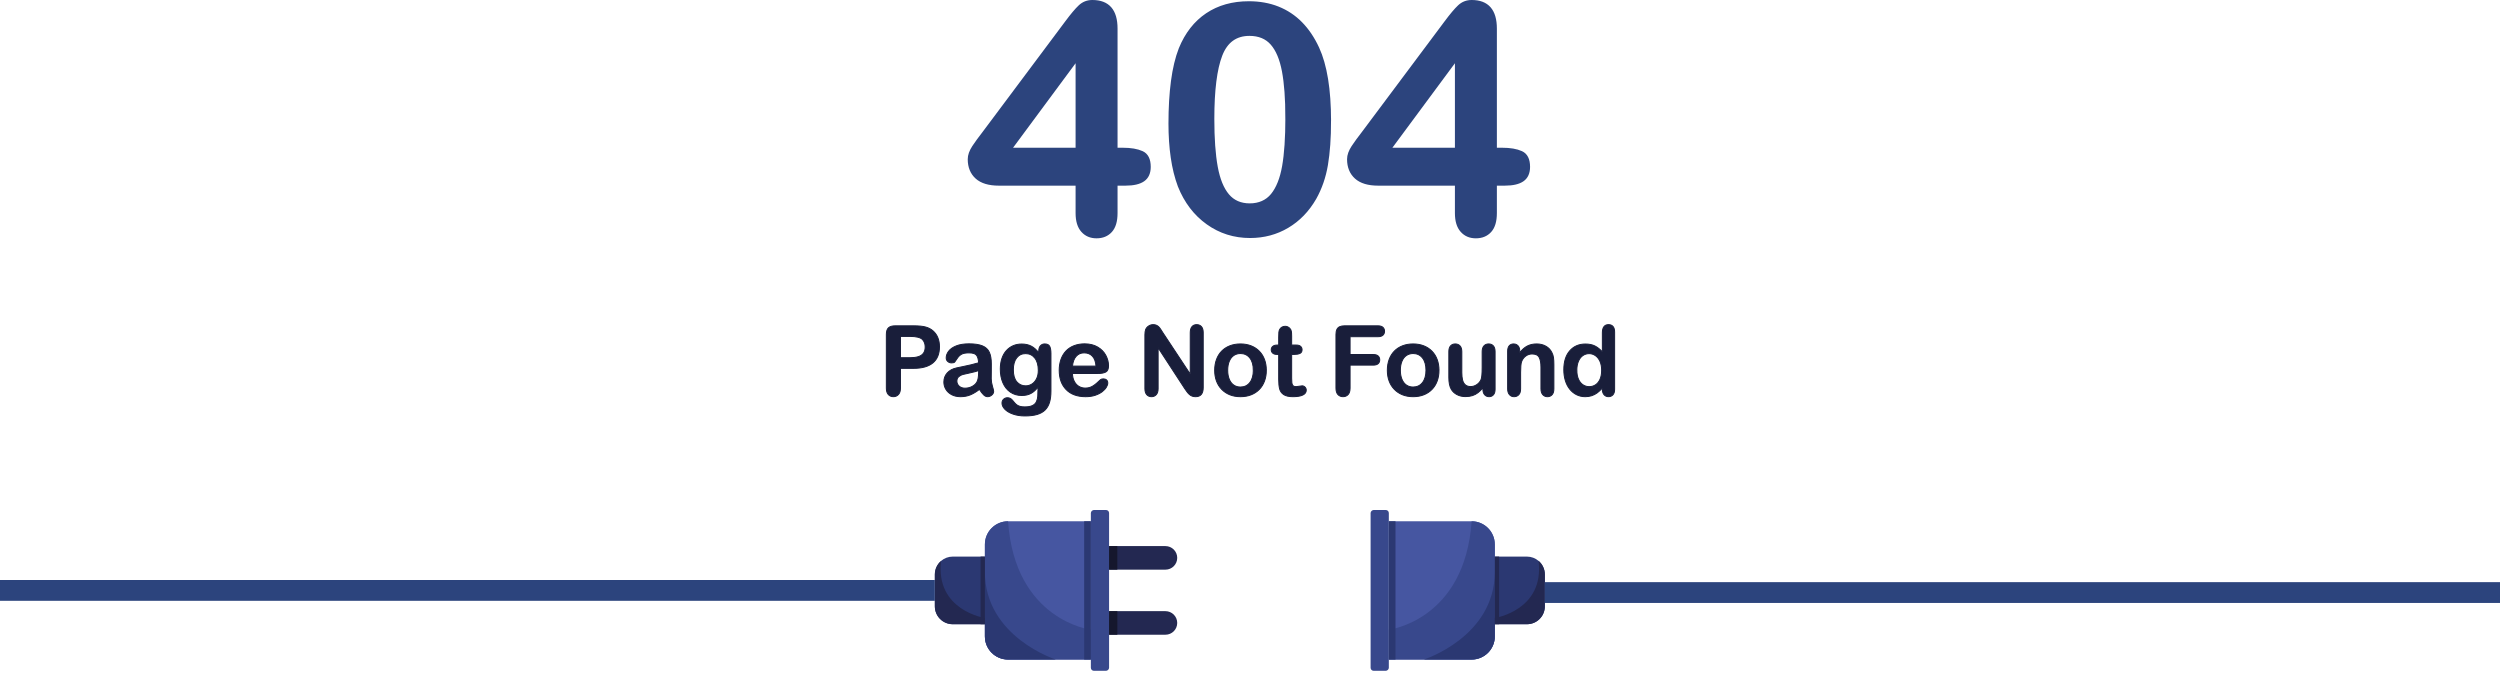 <?xml version="1.0" encoding="UTF-8"?>
<svg xmlns="http://www.w3.org/2000/svg" id="_ëÎÓÈ_1" viewBox="0 0 5000 1364.66">
  <defs>
    <style>.cls-1{fill:#232851;}.cls-2{fill:#15172d;}.cls-3{fill:#4656a1;}.cls-4{fill:#2b3872;}.cls-5,.cls-6{fill:#2c447d;}.cls-7{fill:#38488c;}.cls-8{fill:#191e3a;stroke:#191e3a;stroke-width:2px;}.cls-8,.cls-6{stroke-miterlimit:10;}.cls-6{stroke:#2c447d;stroke-width:6px;}</style>
  </defs>
  <g>
    <g>
      <path class="cls-6" d="m2154.18,426.27v-57.97h-156.47c-19.74,0-34.55-4.47-44.42-13.4-9.87-8.93-14.81-21.09-14.81-36.47,0-3.94.73-7.95,2.18-12,1.45-4.05,3.63-8.31,6.55-12.78,2.91-4.47,5.92-8.78,9.04-12.94,3.12-4.15,6.96-9.24,11.53-15.27l165.2-220.99c10.8-14.54,19.69-25.09,26.65-31.64,6.96-6.55,15.32-9.82,25.09-9.82,31.58,0,47.38,18.08,47.38,54.23v241.25h13.4c16,0,28.83,2.18,38.49,6.55,9.66,4.36,14.49,13.92,14.49,28.68,0,12.05-3.95,20.83-11.84,26.34-7.9,5.51-19.74,8.26-35.53,8.26h-19.01v57.97c0,16-3.54,27.9-10.6,35.69-7.07,7.79-16.52,11.69-28.36,11.69s-21.04-4-28.21-12c-7.17-8-10.75-19.79-10.75-35.38Zm-134.03-127.79h134.03V117.39l-134.03,181.09Z"></path>
      <path class="cls-6" d="m2659.11,241.75c0,34.08-2.08,63.38-6.23,87.9-4.16,24.52-11.84,46.75-23.07,66.7-14.13,24.52-32.42,43.43-54.86,56.73s-47.38,19.95-74.81,19.95c-31.59,0-59.9-8.93-84.94-26.81-25.04-17.87-43.9-42.59-56.57-74.18-6.44-17.25-11.17-36.31-14.18-57.19-3.01-20.88-4.52-43.48-4.52-67.79,0-31.37,1.66-59.64,4.99-84.78,3.32-25.14,8.52-46.75,15.58-64.83,12.26-29.92,30.08-52.72,53.45-68.42,23.38-15.69,51.27-23.53,83.69-23.53,21.4,0,40.83,3.48,58.29,10.44,17.45,6.96,32.78,17.14,45.97,30.55,13.19,13.4,24.36,29.98,33.51,49.71,15.79,34.29,23.69,82.81,23.69,145.56Zm-85.4-6.23c0-38.03-2.29-69.14-6.86-93.35-4.57-24.2-12.26-42.49-23.07-54.86-10.81-12.36-25.77-18.55-44.88-18.55-27.43,0-46.5,13.82-57.19,41.45-10.7,27.64-16.05,70.24-16.05,127.79,0,39.07,2.28,71.07,6.86,96,4.57,24.94,12.26,43.79,23.07,56.57,10.8,12.78,25.45,19.17,43.95,19.17s34.08-6.65,44.88-19.95c10.8-13.3,18.39-32.31,22.75-57.04,4.36-24.73,6.55-57.14,6.55-97.25Z"></path>
      <path class="cls-6" d="m2912.83,426.27v-57.97h-156.47c-19.74,0-34.55-4.47-44.42-13.4-9.87-8.93-14.81-21.09-14.81-36.47,0-3.94.73-7.95,2.18-12,1.45-4.05,3.63-8.31,6.55-12.78,2.91-4.47,5.92-8.78,9.04-12.94,3.12-4.15,6.96-9.24,11.53-15.27l165.2-220.99c10.8-14.54,19.69-25.09,26.65-31.64,6.96-6.55,15.32-9.82,25.09-9.82,31.58,0,47.38,18.08,47.38,54.23v241.25h13.4c16,0,28.83,2.18,38.49,6.55,9.66,4.36,14.49,13.92,14.49,28.68,0,12.05-3.95,20.83-11.84,26.34-7.9,5.51-19.74,8.26-35.53,8.26h-19.01v57.97c0,16-3.54,27.9-10.6,35.69-7.07,7.79-16.52,11.69-28.36,11.69s-21.04-4-28.21-12c-7.17-8-10.75-19.79-10.75-35.38Zm-134.03-127.79h134.03V117.39l-134.03,181.09Z"></path>
    </g>
    <g>
      <path class="cls-8" d="m1826.79,736.71h-25.86v39.45c0,5.64-1.33,9.92-3.99,12.83-2.66,2.91-6.02,4.37-10.08,4.37s-7.67-1.44-10.27-4.33c-2.6-2.88-3.9-7.11-3.9-12.69v-107.41c0-6.21,1.43-10.65,4.28-13.31,2.85-2.66,7.38-3.99,13.59-3.99h36.22c10.71,0,18.95.82,24.71,2.47,5.7,1.58,10.63,4.21,14.78,7.89,4.15,3.68,7.3,8.17,9.46,13.5,2.15,5.32,3.23,11.31,3.23,17.97,0,14.2-4.37,24.95-13.12,32.27-8.75,7.32-21.77,10.98-39.07,10.98Zm-6.84-63.88h-19.01v42.59h19.01c6.65,0,12.21-.7,16.68-2.09,4.47-1.39,7.87-3.67,10.22-6.84,2.34-3.17,3.52-7.32,3.52-12.45,0-6.15-1.81-11.15-5.42-15.02-4.06-4.12-12.39-6.18-25-6.18Z"></path>
      <path class="cls-8" d="m1958.91,778.73c-6.27,4.88-12.34,8.54-18.2,10.98-5.86,2.44-12.44,3.66-19.72,3.66-6.65,0-12.5-1.32-17.54-3.94-5.04-2.63-8.92-6.19-11.64-10.69-2.73-4.5-4.09-9.38-4.09-14.64,0-7.1,2.25-13.15,6.75-18.16,4.5-5.01,10.68-8.36,18.54-10.08,1.65-.38,5.73-1.24,12.26-2.57,6.53-1.33,12.12-2.55,16.78-3.66,4.66-1.11,9.71-2.46,15.16-4.04-.32-6.84-1.7-11.87-4.13-15.07-2.44-3.2-7.49-4.8-15.16-4.8-6.59,0-11.55.92-14.88,2.76-3.33,1.84-6.18,4.6-8.55,8.27-2.38,3.68-4.06,6.1-5.04,7.27-.98,1.17-3.09,1.76-6.32,1.76-2.92,0-5.43-.93-7.56-2.8-2.12-1.87-3.18-4.26-3.18-7.18,0-4.56,1.62-9,4.85-13.31,3.23-4.31,8.27-7.86,15.11-10.65,6.84-2.79,15.37-4.18,25.57-4.18,11.41,0,20.37,1.35,26.9,4.04,6.53,2.69,11.14,6.96,13.83,12.78,2.69,5.83,4.04,13.56,4.04,23.19,0,6.08-.02,11.25-.05,15.49-.03,4.25-.08,8.97-.14,14.16,0,4.88.81,9.97,2.42,15.26,1.62,5.29,2.42,8.7,2.42,10.22,0,2.66-1.25,5.09-3.75,7.27-2.5,2.19-5.34,3.28-8.51,3.28-2.66,0-5.29-1.25-7.89-3.75-2.6-2.5-5.36-6.13-8.27-10.88Zm-1.71-37.55c-3.8,1.4-9.33,2.87-16.59,4.42-7.26,1.55-12.28,2.69-15.07,3.42-2.79.73-5.45,2.15-7.98,4.28-2.54,2.12-3.8,5.09-3.8,8.89s1.49,7.27,4.47,10.03c2.98,2.76,6.88,4.13,11.69,4.13,5.13,0,9.87-1.12,14.21-3.37,4.34-2.25,7.52-5.15,9.55-8.7,2.34-3.93,3.52-10.39,3.52-19.39v-3.71Z"></path>
      <path class="cls-8" d="m2101.88,706.86v75.38c0,8.62-.92,16.03-2.76,22.24-1.84,6.21-4.79,11.34-8.84,15.4-4.06,4.05-9.36,7.06-15.92,9.03-6.56,1.96-14.72,2.95-24.48,2.95-8.94,0-16.92-1.25-23.95-3.75-7.03-2.5-12.45-5.74-16.25-9.7-3.8-3.96-5.7-8.03-5.7-12.21,0-3.17,1.08-5.75,3.23-7.75,2.15-2,4.75-2.99,7.79-2.99,3.8,0,7.13,1.68,9.98,5.04,1.39,1.71,2.84,3.44,4.33,5.18,1.49,1.74,3.14,3.23,4.94,4.47,1.81,1.24,3.98,2.15,6.51,2.76,2.53.6,5.45.9,8.75.9,6.72,0,11.93-.94,15.64-2.8,3.71-1.87,6.3-4.48,7.79-7.84,1.49-3.36,2.36-6.96,2.61-10.79.25-3.83.44-10,.57-18.49-3.99,5.58-8.6,9.82-13.83,12.74-5.23,2.92-11.45,4.37-18.68,4.37-8.68,0-16.27-2.22-22.77-6.65-6.5-4.43-11.49-10.65-14.97-18.63-3.49-7.98-5.23-17.21-5.23-27.66,0-7.79,1.06-14.83,3.18-21.1,2.12-6.27,5.15-11.56,9.08-15.87,3.93-4.31,8.46-7.56,13.59-9.74,5.13-2.19,10.77-3.28,16.92-3.28,7.35,0,13.72,1.41,19.11,4.23,5.39,2.82,10.39,7.24,15.02,13.26v-3.52c0-4.5,1.11-7.98,3.33-10.46,2.22-2.47,5.07-3.71,8.56-3.71,5,0,8.33,1.63,9.98,4.89,1.65,3.26,2.47,7.97,2.47,14.12Zm-75.19,32.89c0,10.52,2.3,18.47,6.89,23.86,4.59,5.39,10.53,8.08,17.82,8.08,4.31,0,8.38-1.16,12.21-3.47,3.83-2.31,6.95-5.8,9.36-10.46,2.41-4.66,3.61-10.31,3.61-16.97,0-10.58-2.33-18.82-6.99-24.71-4.66-5.89-10.79-8.84-18.39-8.84s-13.36,2.82-17.82,8.46c-4.47,5.64-6.7,13.66-6.7,24.05Z"></path>
      <g>
        <path class="cls-8" d="m2195.7,746.98h-50.76c.06,5.89,1.25,11.09,3.57,15.59,2.31,4.5,5.39,7.89,9.22,10.17,3.83,2.28,8.06,3.42,12.69,3.42,3.1,0,5.94-.36,8.51-1.09,2.57-.73,5.05-1.87,7.46-3.42,2.41-1.55,4.62-3.22,6.65-4.99,2.03-1.77,4.66-4.18,7.89-7.22,1.33-1.14,3.23-1.71,5.7-1.71,2.66,0,4.82.73,6.46,2.19,1.65,1.46,2.47,3.52,2.47,6.18,0,2.35-.92,5.09-2.76,8.22-1.84,3.14-4.61,6.15-8.32,9.03-3.71,2.88-8.36,5.28-13.97,7.18-5.61,1.9-12.06,2.85-19.34,2.85-16.67,0-29.63-4.75-38.88-14.26-9.25-9.51-13.88-22.4-13.88-38.69,0-7.67,1.14-14.78,3.42-21.34,2.28-6.56,5.61-12.18,9.98-16.87,4.37-4.69,9.76-8.28,16.16-10.79,6.4-2.5,13.5-3.75,21.29-3.75,10.14,0,18.84,2.14,26.09,6.42,7.26,4.28,12.69,9.81,16.3,16.59,3.61,6.78,5.42,13.69,5.42,20.72,0,6.53-1.87,10.76-5.61,12.69-3.74,1.93-9,2.9-15.78,2.9Zm-50.76-14.73h47.05c-.63-8.87-3.03-15.51-7.18-19.91-4.15-4.4-9.62-6.61-16.4-6.61s-11.77,2.23-15.92,6.7c-4.15,4.47-6.67,11.07-7.56,19.82Z"></path>
        <path class="cls-8" d="m2326.21,666.18l54.28,82.13v-82.89c0-5.39,1.16-9.43,3.47-12.12,2.31-2.69,5.43-4.04,9.36-4.04s7.26,1.35,9.6,4.04c2.34,2.69,3.52,6.73,3.52,12.12v109.6c0,12.23-5.07,18.35-15.21,18.35-2.54,0-4.82-.37-6.84-1.09-2.03-.73-3.93-1.88-5.7-3.47-1.77-1.58-3.42-3.44-4.94-5.56-1.52-2.12-3.04-4.29-4.56-6.51l-52.95-81.18v81.65c0,5.32-1.24,9.35-3.71,12.07-2.47,2.72-5.64,4.09-9.51,4.09s-7.19-1.38-9.6-4.13c-2.41-2.76-3.61-6.76-3.61-12.02v-107.51c0-4.56.51-8.14,1.52-10.74,1.2-2.85,3.2-5.18,5.99-6.99,2.79-1.81,5.8-2.71,9.03-2.71,2.53,0,4.71.41,6.51,1.24,1.81.82,3.39,1.93,4.75,3.33,1.36,1.39,2.76,3.2,4.18,5.42,1.43,2.22,2.9,4.53,4.42,6.94Z"></path>
        <path class="cls-8" d="m2532.67,740.61c0,7.73-1.2,14.86-3.61,21.39-2.41,6.53-5.89,12.14-10.46,16.82-4.56,4.69-10.01,8.29-16.35,10.79-6.34,2.5-13.47,3.75-21.39,3.75s-14.92-1.27-21.2-3.8c-6.27-2.53-11.71-6.16-16.3-10.88-4.6-4.72-8.08-10.3-10.46-16.73-2.38-6.43-3.56-13.55-3.56-21.34s1.2-15.05,3.61-21.58c2.41-6.53,5.86-12.1,10.36-16.73,4.5-4.62,9.95-8.19,16.35-10.69,6.4-2.5,13.47-3.75,21.2-3.75s14.99,1.27,21.39,3.8c6.4,2.54,11.88,6.15,16.44,10.84,4.56,4.69,8.03,10.27,10.41,16.73,2.38,6.46,3.56,13.59,3.56,21.39Zm-26.04,0c0-10.58-2.33-18.82-6.99-24.71-4.66-5.89-10.92-8.84-18.77-8.84-5.07,0-9.54,1.32-13.4,3.94-3.87,2.63-6.84,6.51-8.94,11.64s-3.14,11.12-3.14,17.97,1.03,12.71,3.09,17.78c2.06,5.07,5,8.95,8.84,11.64,3.83,2.69,8.35,4.04,13.55,4.04,7.86,0,14.12-2.96,18.77-8.89,4.66-5.92,6.99-14.12,6.99-24.57Z"></path>
        <path class="cls-8" d="m2554.53,690.13h2.85v-15.59c0-4.18.11-7.46.33-9.84.22-2.38.84-4.42,1.85-6.13,1.01-1.77,2.47-3.22,4.37-4.32,1.9-1.11,4.02-1.66,6.37-1.66,3.29,0,6.27,1.24,8.94,3.71,1.77,1.65,2.9,3.66,3.37,6.04.48,2.38.71,5.75.71,10.12v17.68h9.51c3.67,0,6.48.87,8.41,2.61,1.93,1.74,2.9,3.98,2.9,6.7,0,3.49-1.38,5.93-4.13,7.32-2.76,1.39-6.7,2.09-11.83,2.09h-4.85v47.72c0,4.06.14,7.18.43,9.36.29,2.19,1.05,3.96,2.28,5.32,1.24,1.36,3.25,2.04,6.04,2.04,1.52,0,3.58-.27,6.18-.81,2.6-.54,4.62-.81,6.08-.81,2.09,0,3.98.84,5.66,2.52,1.68,1.68,2.52,3.75,2.52,6.23,0,4.18-2.28,7.38-6.84,9.6-4.56,2.22-11.12,3.33-19.68,3.33-8.11,0-14.26-1.36-18.44-4.09-4.18-2.72-6.92-6.5-8.22-11.31-1.3-4.82-1.95-11.25-1.95-19.3v-49.81h-3.42c-3.74,0-6.59-.89-8.55-2.66-1.96-1.77-2.95-4.02-2.95-6.75s1.03-4.96,3.09-6.7c2.06-1.74,5.05-2.61,8.98-2.61Z"></path>
      </g>
      <path class="cls-8" d="m2755.76,673.4h-55.61v35.65h46.48c4.31,0,7.52.97,9.65,2.9,2.12,1.93,3.18,4.52,3.18,7.75s-1.08,5.8-3.23,7.7c-2.15,1.9-5.36,2.85-9.6,2.85h-46.48v45.91c0,5.83-1.32,10.16-3.95,12.98-2.63,2.82-6,4.23-10.12,4.23s-7.59-1.43-10.22-4.28c-2.63-2.85-3.94-7.16-3.94-12.93v-107.22c0-4.05.6-7.37,1.81-9.93,1.2-2.57,3.09-4.43,5.66-5.61,2.57-1.17,5.85-1.76,9.84-1.76h66.54c4.5,0,7.84,1,10.03,2.99,2.19,2,3.28,4.61,3.28,7.84s-1.09,5.94-3.28,7.94c-2.19,2-5.53,2.99-10.03,2.99Z"></path>
      <g>
        <path class="cls-8" d="m2878,740.61c0,7.73-1.2,14.86-3.61,21.39-2.41,6.53-5.89,12.14-10.46,16.82-4.56,4.69-10.01,8.29-16.35,10.79-6.34,2.5-13.47,3.75-21.39,3.75s-14.92-1.27-21.2-3.8c-6.27-2.53-11.71-6.16-16.3-10.88-4.6-4.72-8.08-10.3-10.46-16.73-2.38-6.43-3.56-13.55-3.56-21.34s1.2-15.05,3.61-21.58c2.41-6.53,5.86-12.1,10.36-16.73,4.5-4.62,9.95-8.19,16.35-10.69,6.4-2.5,13.46-3.75,21.2-3.75s14.99,1.27,21.39,3.8c6.4,2.54,11.88,6.15,16.44,10.84,4.56,4.69,8.03,10.27,10.41,16.73,2.38,6.46,3.56,13.59,3.56,21.39Zm-26.04,0c0-10.58-2.33-18.82-6.99-24.71-4.66-5.89-10.92-8.84-18.77-8.84-5.07,0-9.54,1.32-13.4,3.94-3.87,2.63-6.84,6.51-8.94,11.64-2.09,5.13-3.14,11.12-3.14,17.97s1.03,12.71,3.09,17.78c2.06,5.07,5.01,8.95,8.84,11.64,3.83,2.69,8.35,4.04,13.54,4.04,7.86,0,14.12-2.96,18.77-8.89,4.66-5.92,6.99-14.12,6.99-24.57Z"></path>
        <path class="cls-8" d="m2965.83,778.73v-3.33c-3.11,3.93-6.37,7.22-9.79,9.89-3.42,2.66-7.16,4.64-11.22,5.94-4.06,1.3-8.68,1.95-13.88,1.95-6.27,0-11.9-1.3-16.87-3.9-4.98-2.6-8.83-6.18-11.55-10.74-3.23-5.51-4.85-13.43-4.85-23.76v-51.43c0-5.2,1.17-9.08,3.52-11.64,2.34-2.57,5.45-3.85,9.31-3.85s7.1,1.3,9.51,3.9c2.41,2.6,3.61,6.46,3.61,11.6v41.54c0,6.02.51,11.07,1.52,15.16s2.84,7.29,5.47,9.6c2.63,2.31,6.19,3.47,10.69,3.47s8.49-1.3,12.36-3.9c3.87-2.6,6.69-5.99,8.46-10.17,1.46-3.67,2.19-11.72,2.19-24.14v-31.56c0-5.13,1.2-9,3.61-11.6,2.41-2.6,5.54-3.9,9.41-3.9s6.97,1.28,9.32,3.85c2.34,2.57,3.52,6.45,3.52,11.64v75.19c0,4.94-1.13,8.65-3.38,11.12-2.25,2.47-5.15,3.71-8.7,3.71s-6.48-1.28-8.79-3.85c-2.31-2.57-3.47-6.16-3.47-10.79Z"></path>
        <path class="cls-8" d="m3039.6,702.21v3.14c4.56-6.02,9.55-10.44,14.97-13.26,5.42-2.82,11.64-4.23,18.68-4.23s12.96,1.49,18.35,4.47c5.38,2.98,9.41,7.19,12.07,12.64,1.71,3.17,2.82,6.59,3.33,10.27.51,3.68.76,8.36.76,14.07v48.29c0,5.2-1.19,9.13-3.56,11.79-2.38,2.66-5.47,3.99-9.27,3.99s-7-1.36-9.41-4.09c-2.41-2.72-3.61-6.62-3.61-11.69v-43.25c0-8.56-1.19-15.1-3.56-19.63-2.38-4.53-7.11-6.8-14.21-6.8-4.63,0-8.84,1.38-12.64,4.13-3.8,2.76-6.59,6.54-8.37,11.36-1.27,3.87-1.9,11.09-1.9,21.67v32.51c0,5.26-1.22,9.21-3.66,11.83-2.44,2.63-5.59,3.94-9.46,3.94s-6.81-1.36-9.22-4.09c-2.41-2.72-3.61-6.62-3.61-11.69v-75c0-4.94,1.08-8.63,3.23-11.07,2.15-2.44,5.1-3.66,8.84-3.66,2.28,0,4.34.54,6.18,1.62,1.84,1.08,3.31,2.69,4.42,4.85,1.11,2.16,1.66,4.79,1.66,7.89Z"></path>
        <path class="cls-8" d="m3204.71,778.54v-2.57c-3.49,3.99-6.92,7.24-10.31,9.74-3.39,2.5-7.07,4.41-11.03,5.7-3.96,1.3-8.29,1.95-12.97,1.95-6.21,0-11.96-1.32-17.25-3.94-5.29-2.63-9.87-6.38-13.74-11.26-3.87-4.88-6.8-10.61-8.79-17.21-2-6.59-2.99-13.72-2.99-21.39,0-16.22,3.96-28.86,11.88-37.93,7.92-9.06,18.35-13.59,31.27-13.59,7.48,0,13.78,1.28,18.92,3.85,5.13,2.57,10.14,6.51,15.02,11.83v-38.31c0-5.32,1.06-9.35,3.18-12.07,2.12-2.72,5.15-4.09,9.08-4.09s6.95,1.25,9.08,3.75c2.12,2.5,3.18,6.19,3.18,11.07v114.45c0,4.94-1.14,8.65-3.42,11.12-2.28,2.47-5.23,3.71-8.84,3.71s-6.48-1.28-8.79-3.85c-2.31-2.57-3.47-6.23-3.47-10.98Zm-51.04-38.12c0,7.03,1.09,13.02,3.28,17.97,2.19,4.94,5.18,8.67,8.98,11.17,3.8,2.5,7.95,3.75,12.45,3.75s8.73-1.19,12.5-3.56c3.77-2.38,6.78-6.02,9.03-10.93,2.25-4.91,3.37-11.04,3.37-18.39,0-6.91-1.13-12.85-3.37-17.82-2.25-4.97-5.29-8.78-9.13-11.41-3.83-2.63-8.03-3.94-12.59-3.94s-9,1.35-12.74,4.04c-3.74,2.69-6.64,6.56-8.7,11.6-2.06,5.04-3.09,10.88-3.09,17.54Z"></path>
      </g>
    </g>
  </g>
  <g>
    <g>
      <path class="cls-4" d="m1988.44,1248.43h-82.91c-19.8,0-35.84-16.05-35.84-35.84v-63.56c0-10.92,4.89-20.7,12.59-27.27h.01c6.25-5.34,14.37-8.56,23.24-8.56h82.91v135.24Z"></path>
      <g>
        <g>
          <path class="cls-3" d="m2181.71,1319.08h-165.62c-25.57,0-46.31-20.74-46.31-46.32v-183.9c0-25.57,20.74-46.31,46.31-46.31h165.62v276.53Z"></path>
          <rect class="cls-7" x="2039.13" y="1162.58" width="321.62" height="36.46" rx="6.08" ry="6.08" transform="translate(1019.13 3380.75) rotate(-90)"></rect>
        </g>
        <path class="cls-1" d="m2218.17,1139.31v-47.13h112.71c13.01,0,23.56,10.55,23.56,23.56h0c0,13.01-10.55,23.56-23.56,23.56h-112.71Z"></path>
        <path class="cls-1" d="m2286.31,1177.74h0c13.01,0,23.56,10.56,23.56,23.56v112.71h-47.13v-112.71c0-13.01,10.56-23.56,23.56-23.56Z" transform="translate(3532.18 -1040.44) rotate(90)"></path>
      </g>
      <path class="cls-7" d="m2181.71,1319.08h-165.62c-25.57,0-46.31-20.74-46.31-46.32v-183.9c0-25.57,20.74-46.31,46.31-46.31,13.8,198.57,165.62,216.81,165.62,216.81v59.72Z"></path>
      <rect class="cls-4" x="2036.77" y="1174.14" width="276.53" height="13.35" transform="translate(3355.85 -994.22) rotate(90)"></rect>
      <path class="cls-4" d="m2111.71,1319.08h-95.62c-25.57,0-46.31-20.74-46.31-46.32v-129.1c0,130.37,141.93,175.42,141.93,175.42Z"></path>
      <rect class="cls-1" x="1897.84" y="1176.48" width="135.23" height="8.66" transform="translate(3146.27 -784.64) rotate(90)"></rect>
      <rect class="cls-2" x="2202.86" y="1107.5" width="47.13" height="16.5" transform="translate(3342.17 -1110.67) rotate(90)"></rect>
      <rect class="cls-2" x="2202.86" y="1237.62" width="47.13" height="16.5" transform="translate(3472.3 -980.55) rotate(90)"></rect>
      <path class="cls-1" d="m1969.78,1248.43h-64.26c-19.8,0-35.84-16.05-35.84-35.84v-63.56c0-10.92,4.89-20.7,12.59-27.27h.01c-12.15,99.07,87.5,114.2,87.5,114.2v12.47Z"></path>
    </g>
    <g>
      <path class="cls-4" d="m2970.93,1248.43h82.91c19.8,0,35.84-16.05,35.84-35.84v-63.56c0-10.92-4.89-20.7-12.59-27.27h-.01c-6.25-5.34-14.37-8.56-23.24-8.56h-82.91v135.24Z"></path>
      <g>
        <path class="cls-3" d="m2777.66,1319.08h165.62c25.57,0,46.31-20.74,46.31-46.32v-183.9c0-25.57-20.74-46.31-46.31-46.31h-165.62v276.53Z"></path>
        <rect class="cls-7" x="2598.62" y="1162.58" width="321.62" height="36.46" rx="6.08" ry="6.08" transform="translate(1578.62 3940.24) rotate(-90)"></rect>
      </g>
      <path class="cls-7" d="m2777.66,1319.08h165.62c25.57,0,46.31-20.74,46.31-46.32v-183.9c0-25.57-20.74-46.31-46.31-46.31-13.8,198.57-165.62,216.81-165.62,216.81v59.72Z"></path>
      <rect class="cls-4" x="2646.07" y="1174.14" width="276.53" height="13.35" transform="translate(3965.15 -1603.52) rotate(90)"></rect>
      <path class="cls-4" d="m2847.66,1319.08h95.62c25.57,0,46.31-20.74,46.31-46.32v-129.1c0,130.37-141.93,175.42-141.93,175.42Z"></path>
      <rect class="cls-1" x="2926.3" y="1176.48" width="135.23" height="8.66" transform="translate(4174.72 -1813.1) rotate(90)"></rect>
      <path class="cls-1" d="m2989.59,1248.43h64.26c19.8,0,35.84-16.05,35.84-35.84v-63.56c0-10.92-4.89-20.7-12.59-27.27h-.01c12.15,99.07-87.5,114.2-87.5,114.2v12.47Z"></path>
    </g>
    <rect class="cls-5" y="1160.01" width="1869.68" height="41.61"></rect>
    <rect class="cls-5" x="3089.69" y="1164.29" width="1910.31" height="41.61"></rect>
  </g>
</svg>
